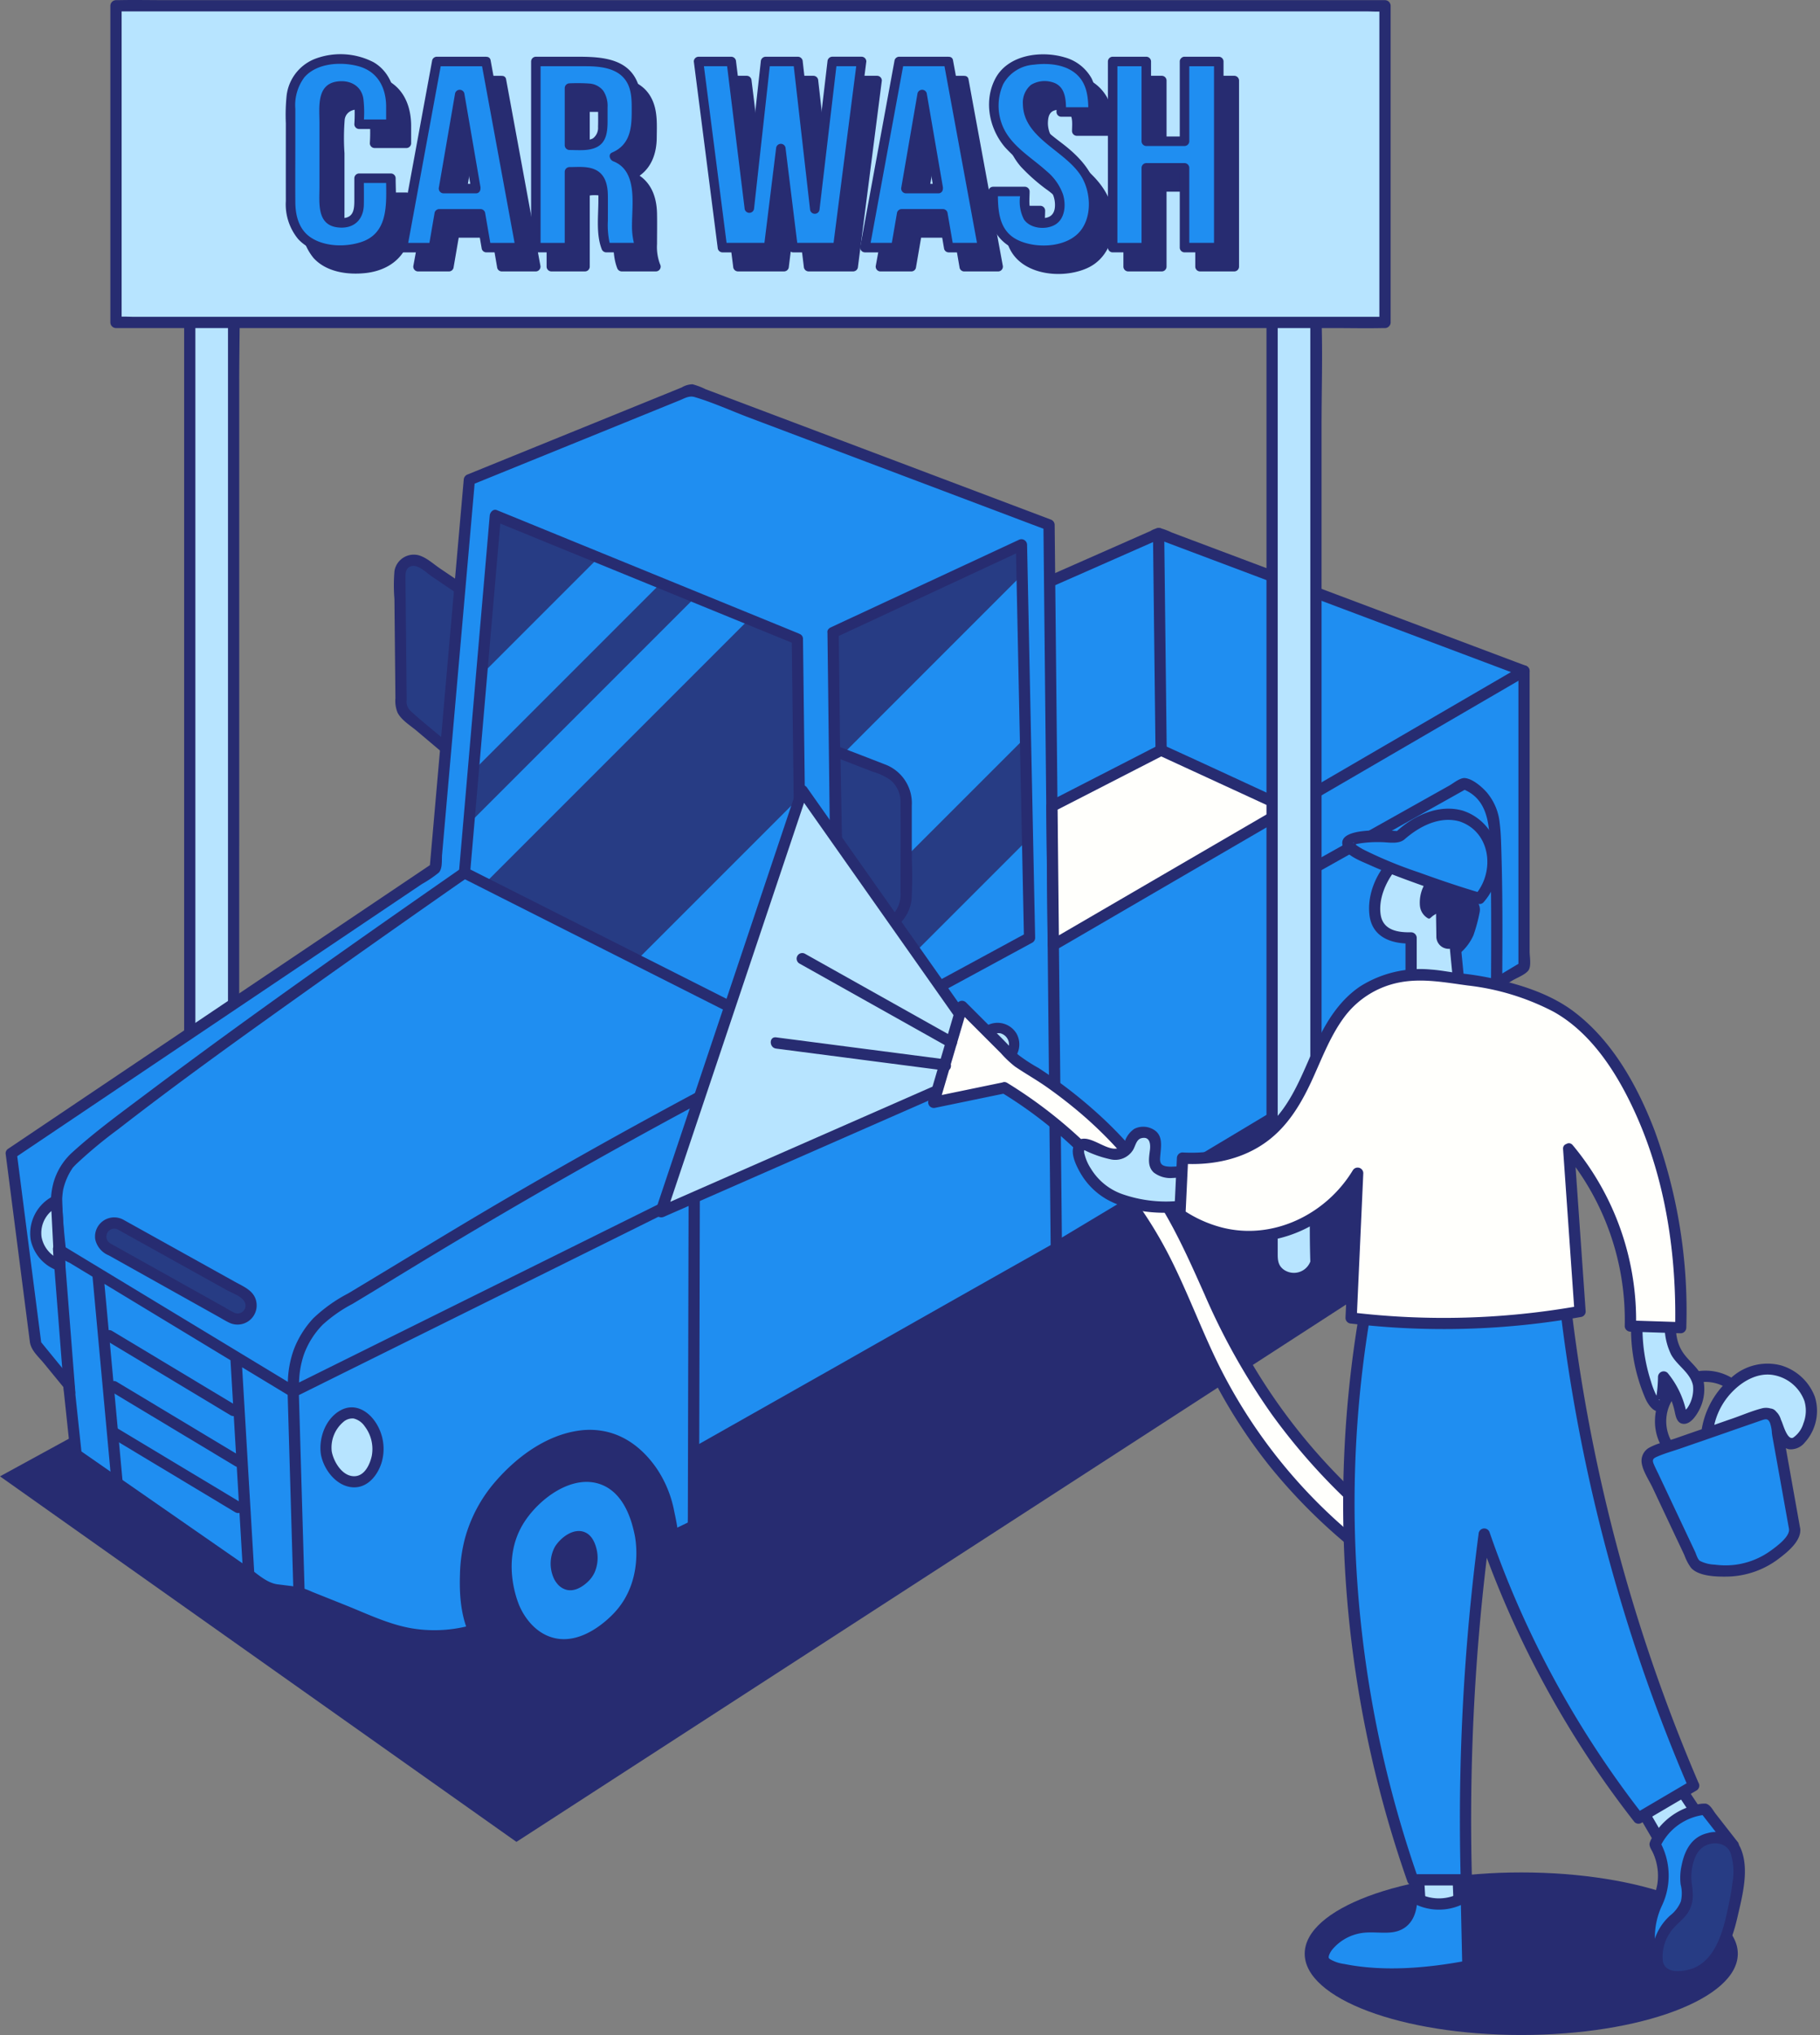 <?xml version="1.0" encoding="UTF-8"?>
<!DOCTYPE svg PUBLIC '-//W3C//DTD SVG 1.0//EN'
          'http://www.w3.org/TR/2001/REC-SVG-20010904/DTD/svg10.dtd'>
<svg height="362.4" preserveAspectRatio="xMidYMid meet" version="1.0" viewBox="0.0 -0.0 324.1 362.4" width="324.1" xmlns="http://www.w3.org/2000/svg" xmlns:xlink="http://www.w3.org/1999/xlink" zoomAndPan="magnify"
><rect x="0.0" y="-0.0" width="324.1" height="362.4" fill="#808080" stroke="none"/><g data-name="21"
  ><g id="change1_1"
    ><path d="M33.79,48.783H41.6v167.79a4.1,4.1,0,0,1-7.808,0Z" fill="#b7e4ff"
    /></g
    ><g id="change2_1"
    ><path d="M42.6,150.691V67.762c0-6.228.2-12.5,0-18.722,0-.085,0-.171,0-.257a1.015,1.015,0,0,0-1-1H33.79a1.015,1.015,0,0,0-1,1v164.8c0,1.271-.283,2.886.259,4.067,1.943,4.243,7.668,3.659,9.4-.319a.853.853,0,0,0,.079-.17c.01-.024.024-.044.033-.069a.875.875,0,0,0,.036-.514V150.691Zm-6.74,67.369c-1.131-.847-1.068-1.926-1.068-3.225V49.783H40.6V197.851c0,6.229-.2,12.5,0,18.722,0,.02,0,.04,0,.06A3.131,3.131,0,0,1,35.858,218.06Z" fill="#272c71"
    /></g
    ><g id="change2_2"
    ><path d="M0,262.873l88.573-48.411,37.644,38.869,105.4-65.928,40.771,23.711L91.964,327.959Z" fill="#272c71"
    /></g
    ><g id="change3_1"
    ><path d="M81.884,104.809l-2.493,28.4L72.3,127.22a2.457,2.457,0,0,1-.872-1.854L71.2,102.238a2.458,2.458,0,0,1,3.834-2.061Z" fill="#273c84"
    /></g
    ><g id="change2_3"
    ><path d="M81.379,105.673l-4.433-3c-.909-.614-2.458-2.188-3.657-1.874-1.071.28-1.093,1.26-1.084,2.14l.152,15.253q.031,3.211.064,6.422a2.271,2.271,0,0,0,.774,2.054c2.226,2.019,4.607,3.891,6.9,5.83.985.832-.436,2.24-1.414,1.414l-4.478-3.781c-1.134-.958-2.712-1.889-3.407-3.24a5.565,5.565,0,0,1-.381-2.59q-.089-8.812-.176-17.624a29.946,29.946,0,0,1,.008-5.029,3.492,3.492,0,0,1,4.193-2.808c1.437.352,2.711,1.565,3.915,2.379l4.031,2.725C83.45,104.664,82.448,106.4,81.379,105.673Z" fill="#272c71"
    /></g
    ><g id="change4_1"
    ><path d="M271.391,119.481v52.7l-88.4,52.994,3.924-121.619L206.319,95Z" fill="#1f8ef1"
    /></g
    ><g id="change2_4"
    ><path d="M272.177,172.786c-.557.761-2.037,1.31-2.843,1.793l-6.62,3.968-26.263,15.745L183.5,226.037a1,1,0,0,1-1.009-1.727l19.644-11.776,68.26-40.921V120.169l-13.674-5.145L206.346,96.072l-18.926,8.346c-1.168.515-2.185-1.209-1.009-1.727l18.5-8.159a3.116,3.116,0,0,1,1.673-.5,11.825,11.825,0,0,1,2.092.787l3.95,1.487,8.367,3.147,16.965,6.384,33.7,12.679a1.032,1.032,0,0,1,.734.964v49.964C272.391,170.332,272.729,172.03,272.177,172.786Z" fill="#272c71"
    /></g
    ><g id="change4_2"
    ><path d="M188.11,222.109v.17c-1.67.94-3.33,1.88-5,2.83a.746.746,0,0,0-.12.07q-29.64,16.755-59.29,33.53l-.21,13.01c-.91.44-1.81.88-2.72,1.32-2.48,1.21-4.97,2.42-7.45,3.62q-3.825,1.86-7.65,3.71c-1.74.85-3.49,1.7-5.23,2.54q-3.81,1.86-7.62,3.7l-4.32,2.1a25.5,25.5,0,0,1-20.57.74q-7.335-2.94-14.68-5.87c-1.74-.22-3.49-.44-5.23-.65Q30.785,270.959,13.56,259q-.66-6.21-1.32-12.43-2.94-3.585-5.86-7.16Q4.19,222.4,2,205.379,39.755,180,77.51,154.609q.945-10.695,1.88-21.4,1.245-14.2,2.49-28.4.855-9.69,1.7-19.38,19.74-8.025,39.47-16.04,31.89,12.03,63.76,24.07l.51,50.1q.12,12.36.25,24.71Q187.84,195.194,188.11,222.109Z" fill="#1f8ef1"
    /></g
    ><g id="change2_5"
    ><path d="M188.605,171.759q-.251-25.014-.507-50.026l-.288-28.274a1.036,1.036,0,0,0-.734-.965Q166.6,84.757,146.124,77.03L125.644,69.3a12.609,12.609,0,0,0-2.328-.878,3.94,3.94,0,0,0-1.908.56L115.9,71.223l-9.866,4.009q-11.361,4.615-22.722,9.232a1.064,1.064,0,0,0-.734.965q-2.385,27.049-4.746,54.1-.637,7.258-1.274,14.515-29.175,19.623-58.353,39.236L1.5,204.515a.993.993,0,0,0-.5.864q1.445,11.22,2.888,22.44.714,5.549,1.429,11.1c.2,1.541,1.551,2.663,2.512,3.838q1.725,2.109,3.454,4.216.359,3.386.719,6.77.189,1.792.38,3.586c.093.874-.029,1.924.673,2.536a70.409,70.409,0,0,0,6.151,4.274l6.153,4.273q6.153,4.274,12.308,8.545l6.155,4.273,3.078,2.138a6.036,6.036,0,0,0,3.021.8,16.62,16.62,0,0,1,3.752.656c1.158.428,2.3.916,3.443,1.373q3.441,1.374,6.881,2.753c4.313,1.728,8.451,3.285,13.165,3.324a26.98,26.98,0,0,0,11.9-2.724c1.873-.9,3.737-1.817,5.606-2.722q14.67-7.106,29.326-14.239a.992.992,0,0,0,.495-.863l.2-12.422q25.077-14.177,50.149-28.362,6.888-3.9,13.775-7.793a1,1,0,0,0,.5-.863v-.17Q188.858,196.933,188.605,171.759Zm-39.876,71.647L129.253,254.42l-4.759,2.691c-.837.473-1.695.721-1.8,1.747-.116,1.179-.039,2.412-.058,3.595q-.07,4.319-.14,8.638-11.07,5.361-22.129,10.744-4.479,2.167-8.953,4.346a55.958,55.958,0,0,1-5.922,2.7,24.568,24.568,0,0,1-12.08,1.068c-4.137-.69-8-2.582-11.868-4.129q-2.982-1.194-5.965-2.383a11.517,11.517,0,0,0-2.808-.919q-1.664-.213-3.329-.417c-2.009-.247-3.792-2.03-5.435-3.171l-5.54-3.846Q26.485,266.763,14.5,258.438l-1.158-10.914a3.093,3.093,0,0,0-.7-2.04c-.614-.757-1.236-1.507-1.854-2.261q-1.729-2.114-3.457-4.229-2.133-16.563-4.264-33.127,26.13-17.565,52.258-35.133l13.2-8.879,6.6-4.44a21.065,21.065,0,0,0,2.99-2.021c.722-.706.524-2.26.609-3.216q1.374-15.606,2.738-31.211,1.529-17.424,3.057-34.848,9.646-3.921,19.294-7.839l9.867-4.009,4.818-1.959,2.523-1.026c.942-.383,1.691-.879,2.693-.582,3.307.981,6.548,2.47,9.776,3.688l10.24,3.864,20.012,7.554q11.037,4.167,22.074,8.338.252,24.705.5,49.411.25,25.067.5,50.134.141,14,.281,28Q167.9,232.517,148.729,243.406Z" fill="#272c71"
    /></g
    ><g id="change2_6"
    ><path d="M143.366,186.633q-15.636,7.962-30.993,16.454-19.8,10.952-39.137,22.726c-3.486,2.114-6.955,4.259-10.455,6.35a25.081,25.081,0,0,0-5.321,3.715,14.723,14.723,0,0,0-3.361,5.359,16.637,16.637,0,0,0-.846,4.926l14.3-7.092,55.575-27.562a1.012,1.012,0,0,1,1.5.863q-.073,29.674-.145,59.35a1,1,0,0,1-2,0l.141-57.738L108.291,221.1,53.229,248.4q.511,17.586,1.024,35.172c.038,1.289-1.963,1.284-2,0q-.513-17.6-1.025-35.207l-8.11-4.911q1.071,18.144,2.141,36.289c.076,1.288-1.924,1.279-2,0q-1.107-18.772-2.215-37.545l-10.277-6.223-10.256-6.21-1.915-1.16q1.62,17.618,3.242,35.234c.118,1.283-1.883,1.271-2,0l-3.36-36.517-1.309-.792-2.777-1.682a10.192,10.192,0,0,1-2.34-1.45c-.465-.532-.379-1.453-.448-2.115q-.112-1.064-.206-2.13c-.112-1.269-.21-2.54-.275-3.812a13.462,13.462,0,0,1,.422-4.832,11.521,11.521,0,0,1,3.37-5.359c4.121-3.736,8.672-7.04,13.112-10.379,18.409-13.841,37.288-27.067,56.185-40.229,1.06-.738,2.059,1,1.01,1.727Q69.2,166.04,55.27,175.949c-11.513,8.2-23.046,16.424-34.206,25.109a81.543,81.543,0,0,0-7.525,6.253c-.147.146-.289.3-.431.447-.076.08-.139.157-.171.2a11.26,11.26,0,0,0-1.695,3.914,14.857,14.857,0,0,0-.083,4.106c.124,2.043.314,4.082.539,6.117L51.26,246.049a18.15,18.15,0,0,1,1.035-5.685,17.044,17.044,0,0,1,3.5-5.638,27.164,27.164,0,0,1,6.192-4.418c9.517-5.7,18.953-11.528,28.539-17.114q25.512-14.868,51.832-28.287C143.5,184.323,144.513,186.049,143.366,186.633ZM207.319,95a1,1,0,0,0-2,0q.224,19.29.446,38.58a1,1,0,0,0,2,0Q207.542,114.287,207.319,95Z" fill="#272c71"
    /></g
    ><g id="change1_2"
    ><path d="M67.3,258.7c-.193,1.957-1.422,4.724-3.674,5.1-2.539.427-5.067-2.4-5.51-5.1-.547-3.329,1.966-7.149,4.592-7.144C65.347,251.558,67.617,255.436,67.3,258.7Z" fill="#b7e4ff"
    /></g
    ><g id="change2_7"
    ><path d="M66.792,253.12c-1.394-2.024-3.723-3.283-6.08-2.037-2.726,1.441-4,4.964-3.566,7.879.464,2.572,2.521,5.383,5.242,5.813,2.783.44,4.737-1.821,5.533-4.243A8.587,8.587,0,0,0,66.792,253.12ZM66.21,259.2c-.313,1.458-1.2,3.481-2.913,3.639-2.253.209-3.882-2.521-4.222-4.405a5.981,5.981,0,0,1,2.034-5.218,2.439,2.439,0,0,1,1.869-.641,3.332,3.332,0,0,1,1.951,1.366A6.66,6.66,0,0,1,66.21,259.2Z" fill="#272c71"
    /></g
    ><g id="change1_3"
    ><path d="M10.648,225.307a6.284,6.284,0,0,1-4.214-4.791,6.369,6.369,0,0,1,3.622-6.718Q10.353,219.554,10.648,225.307Z" fill="#b7e4ff"
    /></g
    ><g id="change2_8"
    ><path d="M11.056,213.8a1.013,1.013,0,0,0-1.5-.863,7.449,7.449,0,0,0-4.082,7.847,7.389,7.389,0,0,0,4.912,5.489,1,1,0,0,0,1.266-.964Q11.353,219.553,11.056,213.8ZM7.4,220.25a5.176,5.176,0,0,1,1.753-4.62l.411,8A5.339,5.339,0,0,1,7.4,220.25Z" fill="#272c71"
    /></g
    ><g id="change1_4"
    ><path d="M179.144,188.542l-7.763,4.482a2.964,2.964,0,1,1-2.964-5.133l7.763-4.482a2.964,2.964,0,0,1,2.964,5.133Z" fill="#b7e4ff"
    /></g
    ><g id="change2_9"
    ><path d="M181.017,184.033a3.938,3.938,0,0,0-5.3-1.413c-1.842,1-3.635,2.1-5.449,3.146-.76.439-1.531.862-2.281,1.317a3.877,3.877,0,0,0,3.151,7.046,13.38,13.38,0,0,0,2.2-1.179l6.268-3.619A3.939,3.939,0,0,0,181.017,184.033Zm-9.459,7.834a2.766,2.766,0,0,1-2.183.568,2.062,2.062,0,0,1-.938-3.413,7.1,7.1,0,0,1,1.551-.984l5.773-3.333a3.216,3.216,0,0,1,2.342-.729,2.066,2.066,0,0,1,.58,3.778l-4.49,2.592Z" fill="#272c71"
    /></g
    ><g id="change3_2"
    ><path d="M44.716,232.34a2.381,2.381,0,0,1-3.538,2.24L19.125,222.248a2.379,2.379,0,0,1-1.211-1.878l-.005-.058a2.38,2.38,0,0,1,3.53-2.28L43.489,230.3a2.38,2.38,0,0,1,1.218,1.918Z" fill="#273c84"
    /></g
    ><g id="change2_10"
    ><path d="M45.671,231.948c-.287-2.083-2.2-2.807-3.839-3.719q-3.243-1.8-6.485-3.607l-13.4-7.454a3.413,3.413,0,0,0-4.994,3.468,4.014,4.014,0,0,0,2.435,2.9l9.283,5.191L38.9,234.45c.637.356,1.265.751,1.925,1.064A3.408,3.408,0,0,0,45.671,231.948Zm-4.006,1.758a17.376,17.376,0,0,1-1.576-.88l-17.014-9.514q-1.494-.837-2.99-1.672a4.96,4.96,0,0,1-.456-.255,1.407,1.407,0,0,1,1.3-2.49L40.39,229.716c1.013.563,3.223,1.256,3.326,2.624A1.4,1.4,0,0,1,41.665,233.706Z" fill="#272c71"
    /></g
    ><g id="change5_1"
    ><path d="M229.31,143.969q-20.865,12.15-41.74,24.3-.12-12.36-.25-24.71,9.72-4.995,19.44-9.98Q218.04,138.769,229.31,143.969Z" fill="#fffffc"
    /></g
    ><g id="change3_3"
    ><path d="M141.994,113.77l.867,72L82.717,155.409q2.747-31.807,5.494-63.615Zm6.361-1.156q.435,36.433.868,72.867l34.12-18.506L181.9,97Z" fill="#273c84"
    /></g
    ><g id="change4_3"
    ><path d="M117.683,103.837l-33.4,33.4,1.48-17.135,20.8-20.8Zm6.129,2.5-6.3,6.3L83.471,146.683l-.754,8.726,3.664,1.849,47.006-47.005Zm59.171,43.191-12.846,12.845L149.2,183.318l.026,2.163,34.12-18.506Zm-69.535,21.39,19.627,9.908,9.611-9.611-.352-29.183Zm68.56-68.56q-8.5,8.5-16.991,16.991L148.631,135.74q.174,14.593.347,29.187L182.606,131.3Z" fill="#1f8ef1"
    /></g
    ><g id="change2_11"
    ><path d="M229.815,144.832q-20.87,12.151-41.74,24.3a1.009,1.009,0,0,1-1.5-.863q-.12-12.356-.25-24.71a.991.991,0,0,1,.5-.864q5.522-2.837,11.046-5.67l5.3-2.721c.883-.454,1.763-.916,2.65-1.362a1.727,1.727,0,0,1,1.9-.019c7.381,3.36,14.733,6.788,22.1,10.182,1.169.539.151,2.262-1.01,1.727q-11.274-5.195-22.55-10.39h1.01q-9.718,4.993-19.44,9.98l.5-.863q.12,12.354.25,24.71l-1.5-.864q20.87-12.151,41.74-24.3A1,1,0,0,1,229.815,144.832Zm41.07-26.217q-21.043,12.24-42.08,24.49a1,1,0,0,0,1.01,1.727q21.043-12.238,42.08-24.49a1,1,0,0,0-1.01-1.727ZM13.411,247.842l-1.983-25.349c-.1-1.275-2.1-1.286-2,0l1.983,25.349c.1,1.275,2.1,1.286,2,0Z" fill="#272c71"
    /></g
    ><g id="change4_4"
    ><path d="M266.449,181.724a13.579,13.579,0,0,1-5.724,10.925c-5.485,3.881-13.727,9.478-19.5,12.335-1.748.865-4.311,2.008-7.205,1.3a9.194,9.194,0,0,1-5.277-3.655l-.6-44.816,32.609-18.287a8.325,8.325,0,0,1,3.52,2.534,9.027,9.027,0,0,1,1.832,4.88C266.485,150.473,266.663,163.55,266.449,181.724Z" fill="#1f8ef1"
    /></g
    ><g id="change2_12"
    ><path d="M267.368,151.87c-.053-1.769-.083-3.557-.306-5.315a9.924,9.924,0,0,0-2.354-5.527c-.862-.957-2.457-2.346-3.819-2.485-.891-.091-2.069.922-2.812,1.338l-3.478,1.95-6.739,3.78-13.478,7.558-6.74,3.779a1.035,1.035,0,0,0-.1.086.827.827,0,0,0-.149.129.908.908,0,0,0-.117.158.871.871,0,0,0-.066.152,49.55,49.55,0,0,0-.064.339q.132,9.957.265,19.913.162,12.1.322,24.2a3.278,3.278,0,0,0,1.146,2.451,9.754,9.754,0,0,0,10.19,2.6c3.517-1.139,6.8-3.32,9.921-5.259,3.522-2.19,6.964-4.51,10.365-6.883,3.211-2.24,5.894-4.6,7.257-8.4a17.123,17.123,0,0,0,.847-5.694q.042-3.753.063-7.507C267.563,166.112,267.583,158.986,267.368,151.87Zm-1.9,28.135c-.038,3.624-.607,6.958-3.067,9.781-2.085,2.393-5.113,4.072-7.721,5.836-2.869,1.94-5.772,3.835-8.745,5.612-2.62,1.567-5.507,3.5-8.539,4.113a7.4,7.4,0,0,1-5.278-.914,8.136,8.136,0,0,1-1.565-1.211c-.189-.185-.578-.83-.813-.914.013-.254-.008-.517-.011-.769q-.021-1.528-.041-3.057-.153-11.488-.3-22.979c-.076-5.7-.012-11.417-.224-17.112l31.656-17.752c4.445,1.968,4.42,6.922,4.55,11.117.172,5.577.183,11.159.175,16.738Q265.533,174.249,265.468,180.005Z" fill="#272c71"
    /></g
    ><g id="change2_13"
    ><path d="M120.072,269.145c.73,3.385,2.574,11.932-2.291,20.283-1.323,2.271-6.256,10.739-15.945,11.572-7.637.658-15.156-3.692-18.095-9.628-2.023-4.087-1.89-8.954-1.831-11.117a27.694,27.694,0,0,1,.862-6.241,25.789,25.789,0,0,1,5.442-10.208c3.82-4.415,9.118-8.338,15.048-9.1a13.472,13.472,0,0,1,4.481.162c5.325,1.1,8.3,5.335,9.166,6.555A20.441,20.441,0,0,1,120.072,269.145ZM266.1,184.915a16.415,16.415,0,0,0-2.54-6.2,12.387,12.387,0,0,0-7.362-5.265,10.851,10.851,0,0,0-3.6-.13c-4.762.614-9.018,3.765-12.085,7.31a20.709,20.709,0,0,0-4.371,8.2,22.235,22.235,0,0,0-.692,5.013c-.048,1.736-.155,5.646,1.47,8.928,2.361,4.768,8.4,8.261,14.533,7.733,7.782-.67,11.744-7.471,12.806-9.295C268.163,194.5,266.682,187.633,266.1,184.915Z" fill="#272c71"
    /></g
    ><g id="change4_5"
    ><path d="M113.005,273.224c.162.755,1.633,8.222-3.514,13.833-.979,1.067-5.854,6.053-11.135,4.512-3.514-1.026-5.306-4.31-5.894-5.723-.387-.934-3.2-8.036.674-14.464,2.676-4.434,8.956-9.241,14.251-6.914C111.469,266.261,112.618,271.418,113.005,273.224ZM260.42,188.19c-.31-1.45-1.233-5.592-4.511-7.032-4.253-1.869-9.3,1.992-11.446,5.553-3.116,5.163-.853,10.867-.542,11.617a7.955,7.955,0,0,0,4.734,4.6c4.241,1.238,8.157-2.767,8.944-3.624C261.732,194.794,260.551,188.8,260.42,188.19Z" fill="#1f8ef1"
    /></g
    ><g id="change2_14"
    ><path d="M106.3,276.13a6.545,6.545,0,0,1-.406,3.828,5.425,5.425,0,0,1-.915,1.383c-.375.4-2.18,2.25-4.141,1.721l-.06-.019a3.159,3.159,0,0,1-1.619-1.146,3.987,3.987,0,0,1-.6-1.011,6.325,6.325,0,0,1,.245-5.45c1.014-1.666,3.377-3.478,5.373-2.6C105.724,273.505,106.155,275.448,106.3,276.13Zm148.735-85.6a3.59,3.59,0,0,0-1.7-2.647c-1.6-.7-3.5.751-4.315,2.089a5.081,5.081,0,0,0-.2,4.378,3.235,3.235,0,0,0,.48.812,2.544,2.544,0,0,0,1.3.919l.048.016c1.575.425,3.024-1.059,3.325-1.382a4.33,4.33,0,0,0,.735-1.111,4.942,4.942,0,0,0,.424-2.018A4.821,4.821,0,0,0,255.035,190.525Z" fill="#272c71"
    /></g
    ><g id="change3_4"
    ><path d="M148.645,133.722l8.941,3.455a5.91,5.91,0,0,1,3.781,5.514v16.76a5.911,5.911,0,0,1-6.61,5.869l-5.534-.658Q148.933,149.191,148.645,133.722Z" fill="#273c84"
    /></g
    ><g id="change2_15"
    ><path d="M142.994,113.77a.924.924,0,0,0-.645-.905.915.915,0,0,0-.089-.059L88.477,90.83c-.655-.267-1.217.393-1.266.964l-5.494,63.615a.973.973,0,0,0,.5.863l46.779,23.615q6.682,3.372,13.366,6.746a1.01,1.01,0,0,0,1.5-.863l-.676-56.11Q143.091,121.715,142.994,113.77ZM96.587,161.292l-12.819-6.471,5.319-61.6L141,114.438q.334,27.722.668,55.442.086,7.13.172,14.257Zm86.631-48.8L182.9,97a1.013,1.013,0,0,0-1.5-.863L147.851,111.75a.938.938,0,0,0-.17.126c-.009.008-.019.013-.028.021a.786.786,0,0,0-.3.792q.337,28.285.674,56.571.1,8.111.193,16.221a1.01,1.01,0,0,0,1.5.863l34.12-18.506a.992.992,0,0,0,.495-.863Zm-33.23,53.274c2.691.394,5.73,1.115,8.253,0a6.954,6.954,0,0,0,4.086-5.622,71.921,71.921,0,0,0,.04-7.224v-9.472a7.362,7.362,0,0,0-4.874-7.378c-2.627-1.028-5.263-2.035-7.895-3.051l-.049-4.189-.186-15.591,31.566-14.695q.548,26.466,1.094,52.932.155,7.454.308,14.907L150.2,183.812Q150.1,174.789,149.988,165.768Zm-.316-30.582,5.794,2.239a10.559,10.559,0,0,1,3.159,1.51,5.178,5.178,0,0,1,1.742,4.093c.032,5.305,0,10.611,0,15.916a5.242,5.242,0,0,1-1.846,4.343,5.115,5.115,0,0,1-3.764,1.033c-1.518-.13-3.036-.34-4.55-.533Z" fill="#272c71"
    /></g
    ><g id="change2_16"
    ><path d="M41.067,252.005,18.94,238.7a1,1,0,0,1,1.01-1.727l22.126,13.3A1,1,0,0,1,41.067,252.005Zm-21.293-4.241,22.127,13.3a1,1,0,0,0,1.009-1.727l-22.127-13.3A1,1,0,0,0,19.774,247.764ZM42.91,267.545l-22.127-13.3a1,1,0,0,0-1.009,1.727l22.127,13.3A1,1,0,0,0,42.91,267.545Z" fill="#272c71"
    /></g
    ><g id="change1_5"
    ><path d="M226.53,56.783v167.79a4.1,4.1,0,0,0,7.807,0V56.783Z" fill="#b7e4ff"
    /></g
    ><g id="change2_17"
    ><path d="M235.337,209.462V75.762c0-6.228.205-12.5,0-18.722,0-.085,0-.171,0-.257a1.015,1.015,0,0,0-1-1H226.53a1.014,1.014,0,0,0-1,1v164.8c0,1.271-.283,2.886.258,4.067,1.944,4.243,7.669,3.659,9.4-.319a.853.853,0,0,0,.079-.17c.01-.024.023-.044.032-.069a.859.859,0,0,0,.036-.514Zm-6.739,16.6c-1.131-.847-1.068-1.926-1.068-3.225V57.783h5.807V205.851c0,6.229-.2,12.5,0,18.722,0,.02,0,.04,0,.06A3.13,3.13,0,0,1,228.6,226.06Z" fill="#272c71"
    /></g
    ><g id="change1_6"
    ><path d="M246.638,1.029V57.414H20.655V1.029Z" fill="#b7e4ff"
    /></g
    ><g id="change2_18"
    ><path d="M90.123,14.116a.685.685,0,0,0-.721-.6.727.727,0,0,0-.095-.02H80.539a.857.857,0,0,0-.816.621q-2.672,14.523-5.345,29.045-.377,2.047-.754,4.1a.859.859,0,0,0,.816,1.071h5.5a.854.854,0,0,0,.816-.621q.465-2.7.928-5.391h5.934q.464,2.7.928,5.391a.85.85,0,0,0,.816.621h6.045a.859.859,0,0,0,.816-1.071L90.877,18.213Q90.5,16.165,90.123,14.116ZM86.51,36.126H82.738q.944-5.475,1.886-10.95.853,4.953,1.706,9.906Zm-13.294-1c0,2.487.281,5.214-.422,7.629-1.032,3.544-4.078,5.45-7.617,5.855-3.22.369-7.037-.144-9.334-2.661a9.731,9.731,0,0,1-2.182-6.76c-.009-4.617,0-9.235,0-13.852a33.625,33.625,0,0,1,.147-4.979,8.034,8.034,0,0,1,5.342-6.591,12.825,12.825,0,0,1,10.153.719c2.8,1.644,3.879,4.7,3.913,7.81v3.219a.857.857,0,0,1-.846.846H66.706a.859.859,0,0,1-.846-.846,27.673,27.673,0,0,0-.042-4.252c-.373-2.342-4.07-2.351-4.432,0a40.613,40.613,0,0,0-.042,6.022v9.737c0,.886-.007,1.773,0,2.66.014,1.728.732,2.653,2.525,2.546,1.935-.116,1.991-1.719,1.991-3.28V35.126a.859.859,0,0,1,.846-.846H72.37A.858.858,0,0,1,73.216,35.126ZM220.644,14.341V47.483a.858.858,0,0,1-.847.846h-6.1a.858.858,0,0,1-.847-.846V34.126h-5.115V47.483a.857.857,0,0,1-.846.846H200.9a.858.858,0,0,1-.846-.846V14.341a.859.859,0,0,1,.846-.846h5.991a.858.858,0,0,1,.846.846V27.7h5.115V14.341a.773.773,0,0,1,.211-.542c.014-.017.025-.036.04-.052s.039-.029.058-.044a.773.773,0,0,1,.538-.208h6.1A.859.859,0,0,1,220.644,14.341ZM198.26,38.431c.384,3.814-1.073,7.749-4.75,9.354-3.579,1.562-8.8,1.382-11.891-1.193-2.766-2.307-2.86-5.783-2.86-9.1a.859.859,0,0,1,.846-.846h5.664a.857.857,0,0,1,.846.846c0,1.8-.5,4.586,1.991,4.735,1.473.088,2.417-.508,2.517-2.04a4.871,4.871,0,0,0-.634-2.722,14.229,14.229,0,0,0-3.743-3.821,32.68,32.68,0,0,1-4.472-3.983c-2.857-3.314-3.869-8.281-1.762-12.275,2.242-4.247,8.1-5.027,12.325-3.783a7.868,7.868,0,0,1,4.833,3.783,12.379,12.379,0,0,1,1.09,5.95.859.859,0,0,1-.846.847H191.75a.859.859,0,0,1-.847-.847c0-1.148.286-2.982-.952-3.588a3.107,3.107,0,0,0-2.393,0c-.839.411-.934,1.381-.952,2.215.061,3.585,3.868,5.731,6.307,7.762C195.657,32.012,197.889,34.759,198.26,38.431ZM117,43.459c0-1.814.036-3.631,0-5.445-.059-2.8-.935-5.244-3.1-6.732,2.138-1.514,3.021-4,3.049-6.725.022-2.156.162-4.443-.667-6.478-1.94-4.767-7.479-4.584-11.812-4.584H98.185a.859.859,0,0,0-.846.846V47.483a.858.858,0,0,0,.846.846h5.991a.858.858,0,0,0,.846-.846V34.811a5.935,5.935,0,0,1,3.232.433c1.24.763,1.066,2.541,1.066,3.816,0,2.766-.429,6.027.575,8.648a.878.878,0,0,0,.816.621h6.1a.857.857,0,0,0,.731-1.273A8.619,8.619,0,0,1,117,43.459Zm-7.741-17.483a2.347,2.347,0,0,1-.925,2.069,4.121,4.121,0,0,1-2,.364h-1.313V19.922c.679,0,1.357-.006,2.036,0a2.312,2.312,0,0,1,1.662.5,3.113,3.113,0,0,1,.546,2.063C109.266,23.647,109.3,24.814,109.262,25.976Zm63.207-11.86a.685.685,0,0,0-.721-.6.727.727,0,0,0-.095-.02h-8.768a.857.857,0,0,0-.816.621q-2.673,14.523-5.345,29.045-.378,2.047-.754,4.1a.859.859,0,0,0,.816,1.071h5.5a.854.854,0,0,0,.816-.621q.465-2.7.928-5.391h5.934q.464,2.7.928,5.391a.85.85,0,0,0,.815.621h6.045a.859.859,0,0,0,.817-1.071l-5.346-29.045Q172.847,16.165,172.469,14.116Zm-3.613,22.01h-3.772q.943-5.475,1.886-10.95.852,4.953,1.706,9.906ZM156.5,18.507l-3.714,28.976a.871.871,0,0,1-.846.846h-7.951a.869.869,0,0,1-.847-.846q-.666-5.4-1.331-10.8-.667,5.4-1.333,10.8a.87.87,0,0,1-.846.846h-8.224a.868.868,0,0,1-.846-.846l-.534-4.165-3.714-28.977a.85.85,0,0,1,.847-.846h5.827a.868.868,0,0,1,.846.846l.4,3.239,1.923,15.644,2.085-18.883a.869.869,0,0,1,.846-.846h5.773a.866.866,0,0,1,.846.846q.189,1.653.376,3.305.894,7.857,1.789,15.714,1.121-9.508,2.242-19.019a.87.87,0,0,1,.846-.846h5.229a.853.853,0,0,1,.846.846Z" fill="#272c71"
    /></g
    ><g id="change4_6"
    ><path d="M210.937 10.948L210.937 25.152 204.129 25.152 204.129 10.948 198.138 10.948 198.138 44.09 204.129 44.09 204.129 29.886 210.937 29.886 210.937 44.09 217.036 44.09 217.036 10.948 210.937 10.948z" fill="#1f8ef1"
    /></g
    ><g id="change4_7"
    ><path d="M60.678,10.57c-5.882,0-8.932,3.03-8.932,8.333V36.136c0,5.3,3.05,8.333,8.932,8.333s8.931-3.03,8.931-8.333v-4.4H63.945v4.735c0,2.367-1.2,3.219-3.1,3.219s-3.1-.852-3.1-3.219v-17.9c0-2.367,1.2-3.267,3.1-3.267s3.1.9,3.1,3.267v3.551h5.664V18.9C69.609,13.6,66.559,10.57,60.678,10.57Z" fill="#1f8ef1"
    /></g
    ><g id="change4_8"
    ><path d="M160.124,10.948l-6.1,33.142h5.5l1.035-6.013h7.352l1.034,6.013h6.045l-6.1-33.142Zm1.2,22.632,2.886-16.761L167.1,33.58Z" fill="#1f8ef1"
    /></g
    ><g id="change4_9"
    ><path d="M77.778,10.948l-6.1,33.142h5.5l1.035-6.013h7.352L86.6,44.09h6.045l-6.1-33.142Zm1.2,22.632,2.887-16.761L84.749,33.58Z" fill="#1f8ef1"
    /></g
    ><g id="change4_10"
    ><path d="M183,18.571c0-2.367,1.089-3.267,3-3.267s3,.9,3,3.267v1.373h5.663V18.9c0-5.3-2.995-8.333-8.822-8.333s-8.822,3.03-8.822,8.333c0,9.468,11.709,10.747,11.709,17.565,0,2.367-1.2,3.219-3.105,3.219s-3.1-.852-3.1-3.219V34.1h-5.664v2.036c0,5.3,3.05,8.333,8.932,8.333s8.931-3.03,8.931-8.333C194.707,26.667,183,25.389,183,18.571Z" fill="#1f8ef1"
    /></g
    ><g id="change4_11"
    ><path d="M145.093 37.273L142.097 10.948 136.324 10.948 133.438 37.083 130.225 10.948 124.398 10.948 128.645 44.09 136.869 44.09 139.048 26.431 141.226 44.09 149.177 44.09 153.425 10.948 148.196 10.948 145.093 37.273z" fill="#1f8ef1"
    /></g
    ><g id="change4_12"
    ><path d="M113.4,34.953c0-3.457-.98-5.966-3.976-7.055,2.669-1.089,3.922-3.314,3.922-6.723v-2.6c0-5.113-2.669-7.623-8.878-7.623h-9.04V44.09h5.991V30.6h2.069c2.723,0,3.922,1.136,3.922,4.214v5.208c0,2.7.217,3.219.544,4.071h6.1a8.612,8.612,0,0,1-.653-4.024Zm-6.045-12.594c0,2.651-1.362,3.5-3.594,3.5h-2.342V15.683H104.3c2.124,0,3.05,1.042,3.05,3.409Z" fill="#1f8ef1"
    /></g
    ><g id="change2_19"
    ><path d="M69.609,30.887H63.945a.859.859,0,0,0-.846.846v3.822c0,1.561-.056,3.164-1.991,3.28-1.794.108-2.511-.818-2.525-2.546-.007-.886,0-1.773,0-2.66V23.893a40.626,40.626,0,0,1,.042-6.023c.362-2.351,4.059-2.342,4.432,0a27.673,27.673,0,0,1,.042,4.252.858.858,0,0,0,.846.846h5.664a.857.857,0,0,0,.846-.846V18.9c-.034-3.11-1.116-6.166-3.913-7.81a12.825,12.825,0,0,0-10.153-.719,8.034,8.034,0,0,0-5.342,6.591,33.625,33.625,0,0,0-.147,4.979c0,4.617-.009,9.235,0,13.852a9.726,9.726,0,0,0,2.182,6.76c2.3,2.517,6.114,3.03,9.334,2.661,3.539-.405,6.585-2.311,7.617-5.855.7-2.415.422-5.141.422-7.629A.858.858,0,0,0,69.609,30.887Zm-5.343,12.23c-2.776.9-6.54.819-9.006-.891-2.043-1.416-2.651-3.847-2.668-6.207-.025-3.8,0-7.6,0-11.4V19.394A8.286,8.286,0,0,1,54.2,13.766c2.219-2.553,6.484-2.8,9.547-1.995,3.441.9,4.978,3.727,5.016,7.132v2.373H64.807a20.565,20.565,0,0,0-.1-3.711c-.387-2.428-2.579-3.426-4.865-3.02-3.506.623-2.954,4.633-2.954,7.3V33.369c0,2.689-.493,6.561,3.066,7.095,2.827.425,4.776-1.148,4.836-4,.026-1.293.011-2.588,0-3.881h3.972C68.815,36.719,69.024,41.583,64.266,43.117Zm21.3-9.762q-1.26-7.323-2.522-14.645-.182-1.058-.364-2.115a.852.852,0,0,0-1.632,0q-1.261,7.322-2.522,14.645-.183,1.058-.365,2.115a.859.859,0,0,0,.816,1.071h5.773a.769.769,0,0,0,.787-.66.82.82,0,0,0,.022-.133.707.707,0,0,0,0-.092A.819.819,0,0,0,85.565,33.355Zm-2-1.665.18,1.043H79.977q.943-5.475,1.886-10.95Q82.715,26.736,83.569,31.69Zm3.793-20.966a.686.686,0,0,0-.721-.6.727.727,0,0,0-.095-.02H77.778a.857.857,0,0,0-.816.622q-2.673,14.522-5.345,29.044-.377,2.049-.754,4.1a.859.859,0,0,0,.816,1.072h5.5A.855.855,0,0,0,78,44.315q.465-2.7.928-5.391h5.934q.463,2.7.928,5.391a.851.851,0,0,0,.816.622h6.045a.86.86,0,0,0,.816-1.072L88.116,14.821Q87.739,12.772,87.362,10.724Zm4.27,32.52H87.31q-.463-2.7-.928-5.392a.85.85,0,0,0-.816-.621H78.214a.854.854,0,0,0-.816.621q-.463,2.7-.928,5.392H72.692L77.84,15.271q.321-1.739.64-3.476h7.364l5.232,28.423Q91.354,41.732,91.632,43.244Zm13.307-28.371a31.142,31.142,0,0,0-3.524-.036.859.859,0,0,0-.847.846V25.862a.859.859,0,0,0,.847.847c1.567,0,3.346.211,4.8-.482,1.887-.9,1.983-3,1.983-4.821V19.092a4.925,4.925,0,0,0-.752-2.909A3.44,3.44,0,0,0,104.939,14.873Zm1.562,7.71a2.347,2.347,0,0,1-.925,2.069,4.121,4.121,0,0,1-2,.364h-1.313V16.53c.678,0,1.357-.007,2.036,0a2.312,2.312,0,0,1,1.662.5,3.115,3.115,0,0,1,.546,2.063C106.505,20.254,106.537,21.421,106.5,22.583Zm7.741,17.483c0-1.814.036-3.631,0-5.445-.059-2.8-.935-5.244-3.1-6.732,2.137-1.514,3.021-4,3.049-6.725.022-2.156.162-4.443-.667-6.478-1.94-4.767-7.479-4.584-11.812-4.584H95.424a.859.859,0,0,0-.846.846V44.09a.859.859,0,0,0,.846.847h5.991a.859.859,0,0,0,.846-.847V31.418a5.935,5.935,0,0,1,3.232.433c1.24.764,1.066,2.542,1.066,3.816,0,2.766-.429,6.027.575,8.648a.879.879,0,0,0,.816.622h6.1a.858.858,0,0,0,.731-1.274A8.616,8.616,0,0,1,114.242,40.066Zm-8.167-9.821c-1.4-.693-3.141-.494-4.66-.494a.858.858,0,0,0-.847.846V43.244h-4.3V11.793c2.729,0,5.458-.017,8.187,0,2.338.016,5.184.286,6.766,2.251,1.353,1.679,1.272,3.9,1.272,5.935,0,3.052-.391,5.847-3.5,7.186-.745.322-.389,1.318.2,1.547,4.371,1.692,3.355,7.583,3.355,11.352a12.847,12.847,0,0,0,.334,3.178h-4.318a14.8,14.8,0,0,1-.314-3.917c0-1.489.017-2.979,0-4.467C108.231,33.05,107.845,31.119,106.075,30.245Zm48.2-19.3a.853.853,0,0,0-.846-.846H148.2a.87.87,0,0,0-.846.846q-1.12,9.51-2.242,19.019-.894-7.857-1.789-15.714-.187-1.652-.376-3.3a.866.866,0,0,0-.846-.846h-5.773a.87.87,0,0,0-.846.846l-2.085,18.883q-.963-7.823-1.924-15.644-.2-1.618-.4-3.239a.868.868,0,0,0-.846-.846H124.4a.85.85,0,0,0-.847.846l3.714,28.977.534,4.165a.869.869,0,0,0,.846.847h8.224a.871.871,0,0,0,.846-.847l1.332-10.8,1.332,10.8a.869.869,0,0,0,.847.847h7.951a.872.872,0,0,0,.846-.847l3.714-28.976Zm-5.407,28.977q-.211,1.659-.425,3.319h-6.471q-1.038-8.406-2.074-16.813a.847.847,0,0,0-1.693,0q-1.037,8.406-2.074,16.813h-6.744q-1.8-14.066-3.605-28.13l-.426-3.319h4.131q1.354,11.025,2.71,22.05.2,1.618.4,3.238a.847.847,0,0,0,1.693,0q1.263-11.43,2.525-22.862.135-1.213.268-2.426h4.27l2.523,22.173q.189,1.651.376,3.305a.848.848,0,0,0,1.693,0l2.714-23.02.29-2.458h3.527Zm19.047-6.57q-1.26-7.323-2.522-14.645-.182-1.058-.364-2.115a.852.852,0,0,0-1.632,0L160.87,31.24q-.182,1.058-.364,2.115a.859.859,0,0,0,.816,1.071H167.1a.77.77,0,0,0,.787-.66.82.82,0,0,0,.022-.133.707.707,0,0,0,0-.092A.819.819,0,0,0,167.911,33.355Zm-2-1.665.18,1.043h-3.772q.944-5.475,1.886-10.95Q165.061,26.736,165.915,31.69Zm3.793-20.966a.686.686,0,0,0-.721-.6.727.727,0,0,0-.095-.02h-8.768a.857.857,0,0,0-.816.622q-2.673,14.522-5.345,29.044-.378,2.049-.754,4.1a.859.859,0,0,0,.816,1.072h5.5a.855.855,0,0,0,.816-.622q.465-2.7.928-5.391H167.2l.927,5.391a.853.853,0,0,0,.816.622h6.045a.86.86,0,0,0,.817-1.072l-5.346-29.044Q170.086,12.772,169.708,10.724Zm4.27,32.52h-4.322q-.464-2.7-.928-5.392a.85.85,0,0,0-.816-.621H160.56a.854.854,0,0,0-.816.621l-.928,5.392h-3.778l5.148-27.973q.321-1.739.64-3.476h7.364q2.616,14.211,5.231,28.423Q173.7,41.732,173.978,43.244Zm16.174-16.91c-2.439-2.032-6.246-4.178-6.307-7.763.018-.834.113-1.8.952-2.215a3.107,3.107,0,0,1,2.393,0c1.238.606.952,2.44.952,3.588a.859.859,0,0,0,.847.847h5.663a.859.859,0,0,0,.847-.847,12.379,12.379,0,0,0-1.09-5.95,7.871,7.871,0,0,0-4.833-3.783c-4.22-1.244-10.083-.464-12.325,3.783-2.107,3.994-1.095,8.961,1.762,12.275a32.68,32.68,0,0,0,4.472,3.983,14.244,14.244,0,0,1,3.743,3.821,4.872,4.872,0,0,1,.634,2.723c-.1,1.531-1.044,2.127-2.517,2.039-2.491-.149-1.991-2.931-1.991-4.735a.858.858,0,0,0-.846-.846h-5.664A.859.859,0,0,0,176,34.1c0,3.316.094,6.792,2.86,9.1,3.088,2.575,8.312,2.755,11.891,1.193,3.677-1.605,5.134-5.539,4.75-9.354C195.128,31.366,192.9,28.619,190.152,26.334ZM192.1,41.445c-2.493,2.636-7.527,2.8-10.672,1.383-3.3-1.489-3.686-4.708-3.728-7.881h3.95a6.974,6.974,0,0,0,.689,4.12c1.115,1.658,3.9,1.911,5.548.943,1.8-1.061,1.963-3.575,1.409-5.394a9.482,9.482,0,0,0-2.884-4.11c-2.885-2.626-6.766-4.72-8.08-8.635a9.384,9.384,0,0,1,.33-6.917,6.727,6.727,0,0,1,5.418-3.434c2.631-.343,5.857-.065,7.835,1.908,1.541,1.537,1.837,3.608,1.886,5.67h-3.97c-.046-1.943-.37-3.979-2.61-4.508a4.665,4.665,0,0,0-3.63.524,4.1,4.1,0,0,0-1.435,3.457c.105,6.133,7.739,8.278,10.492,12.983C194.32,34.419,194.5,38.905,192.1,41.445ZM217.036,10.1h-6.1a.773.773,0,0,0-.538.208c-.019.015-.04.027-.058.044s-.026.035-.04.053a.769.769,0,0,0-.211.541V24.306h-5.115V10.948a.859.859,0,0,0-.846-.846h-5.991a.859.859,0,0,0-.846.846V44.09a.859.859,0,0,0,.846.847h5.991a.859.859,0,0,0,.846-.847V30.733h5.115V44.09a.859.859,0,0,0,.847.847h6.1a.859.859,0,0,0,.847-.847V10.948A.859.859,0,0,0,217.036,10.1Zm-.846,33.142h-4.407V29.886a.859.859,0,0,0-.846-.846h-6.808a.858.858,0,0,0-.846.846V43.244h-4.3V11.8h4.3V25.152a.857.857,0,0,0,.846.846h6.808a.858.858,0,0,0,.846-.846V11.8h4.407V43.244Z" fill="#272c71"
    /></g
    ><g id="change2_20"
    ><path d="M246.638.029H29.826c-2.931,0-5.869-.065-8.8,0-.124,0-.248,0-.372,0a1.015,1.015,0,0,0-1,1V57.414a1.014,1.014,0,0,0,1,1H237.468c2.93,0,5.869.065,8.8,0,.123,0,.248,0,.371,0a.912.912,0,0,0,.635-.245c.024-.018.048-.032.07-.052s.03-.041.046-.062a.914.914,0,0,0,.249-.641V1.029A1.014,1.014,0,0,0,246.638.029Zm-6.051,56.385H24.059c-.786,0-1.605-.056-2.4-.034V2.029H243.234c.786,0,1.606.056,2.4.033V56.414Z" fill="#272c71"
    /></g
    ><g id="change2_21"
    ><path d="M270.9,333.4c21.3,0,38.563,6.478,38.563,14.47S292.2,362.34,270.9,362.34s-38.563-6.478-38.563-14.469S249.6,333.4,270.9,333.4Z" fill="#272c71"
    /></g
    ><g id="change4_13"
    ><path d="M319.586,272.285q-1.724-9.63-3.446-19.261a1.135,1.135,0,0,0-.047-.189,1.533,1.533,0,0,0-.292-.549.461.461,0,0,0-.052-.068,1.642,1.642,0,0,0-.516-.39h-.01a1.573,1.573,0,0,0-1.264-.081q-4.962,1.722-9.934,3.456c-1.382.484-2.755.957-4.137,1.44-.012-.2-.018-.407-.028-.61a6.419,6.419,0,0,1-1.973.674c.012.2.022.409.035.613-1.165.405-2.34.811-3.505,1.226a1.655,1.655,0,0,0-.963,2.269q4.086,8.654,8.164,17.308a1.663,1.663,0,0,0,.984.872,14.881,14.881,0,0,0,16.7-5.448A1.639,1.639,0,0,0,319.586,272.285Z" fill="#1f8ef1"
    /></g
    ><g id="change1_7"
    ><path d="M322.555,250.444c-.328-3.31-3.276-5.808-6.115-6.489a8.167,8.167,0,0,0-6.492,1.372l-1.671,1.3a13.611,13.611,0,0,0-2.671,3.386,13.909,13.909,0,0,0-1.581,5.195q4.962-1.724,9.934-3.456a1.573,1.573,0,0,1,1.264.081h.01c.18-.017.355.126.516.39a.461.461,0,0,1,.052.068,1.533,1.533,0,0,1,.292.549c.678,1.5,1.431,4.148,2.806,4.255C320.556,257.236,322.882,253.734,322.555,250.444Z" fill="#b7e4ff"
    /></g
    ><g id="change2_22"
    ><path d="M321.391,256.844a8.384,8.384,0,0,0,1.8-8.116,9.216,9.216,0,0,0-6.061-5.62,9.562,9.562,0,0,0-8.59,1.983c-.078.062-.153.138-.231.2a9.139,9.139,0,0,0-8.8-.213,8.9,8.9,0,0,0-4.788,7.6,9,9,0,0,0,.866,4.3,10,10,0,0,0-2.006.85,2.681,2.681,0,0,0-1.225,2.729c.236,1.452,1.308,3.022,1.939,4.349.763,1.621,1.527,3.253,2.3,4.884s1.527,3.254,2.3,4.875c.349.738.7,1.484,1.047,2.222a9.146,9.146,0,0,0,1.178,2.256c1.341,1.549,4.6,1.613,6.476,1.581a15.64,15.64,0,0,0,9.173-3.2c1.536-1.17,3.992-3.127,3.819-5.282a.983.983,0,0,0-.049-.248v-.01c-.627-3.538-1.264-7.066-1.89-10.6-.216-1.182-.422-2.365-.627-3.538a1.917,1.917,0,0,0,.538.2A3.2,3.2,0,0,0,321.391,256.844Zm-22.552-8.9a7.19,7.19,0,0,1,7.949-1.186,15.2,15.2,0,0,0-3.751,7.728q-2.371.813-4.74,1.645c-.247.086-.516.165-.78.245A7.24,7.24,0,0,1,298.839,247.948Zm19.746,24.326v.05c.1,1.337-2.215,3.027-3.159,3.714a13.773,13.773,0,0,1-6.655,2.609,14.217,14.217,0,0,1-3.394-.049,6.369,6.369,0,0,1-2.678-.677c-.423-.324-.647-1.2-.865-1.668-.283-.59-.556-1.179-.84-1.779-.631-1.327-1.253-2.654-1.885-3.99q-1.881-4-3.761-7.981c-.283-.589-.586-1.178-.839-1.779-.363-.857-.1-1.057.667-1.387,1.349-.582,2.8-.979,4.2-1.463,1.194-.416,2.389-.833,3.584-1.239.672-.236,1.353-.473,2.035-.709.918-.316,1.836-.641,2.755-.957,1.244-.439,2.478-.866,3.723-1.295.7-.247,1.392-.484,2.093-.731.04-.012.069-.023.1-.034.731-.248,1.156-.385,1.517.422a6.378,6.378,0,0,1,.352,1.858c.028.2.055.378.081.547.141.805.292,1.6.433,2.405.293,1.61.575,3.21.867,4.82C317.474,266.062,318.025,269.173,318.585,272.274Zm-1.279-19.115c-.055-.118-.11-.266-.176-.414a3.184,3.184,0,0,0-.573-1.108,3.661,3.661,0,0,0-.261-.281,1.411,1.411,0,0,0-.983-.562,2.97,2.97,0,0,0-1.651,0c-1.733.457-3.436,1.193-5.125,1.779-1.086.372-2.172.754-3.258,1.136.033-.171.076-.343.12-.5a12.39,12.39,0,0,1,3.4-5.705c1.862-1.8,4.481-3.166,7.134-2.638a7.207,7.207,0,0,1,5.391,4.586,6.094,6.094,0,0,1-.177,3.98,4.684,4.684,0,0,1-1.842,2.563C318.324,256.452,317.593,253.858,317.306,253.159Z" fill="#272c71"
    /></g
    ><g id="change1_8"
    ><path d="M172.79,183.271l-29.927-42.5q-12.579,37.518-25.157,75.035l53.35-23.421Z" fill="#b7e4ff"
    /></g
    ><g id="change2_23"
    ><path d="M173.654,182.767l-29.928-42.506a1.014,1.014,0,0,0-1.827.239q-9.81,29.259-19.619,58.518l-5.538,16.518c-.307.915.742,1.448,1.469,1.129l49.245-21.62c1.215-.533,2.45-1.034,3.648-1.6,1.09-.517,1.019-1.339,1.235-2.476l1.416-7.431c.239-1.257-1.688-1.8-1.929-.531q-.867,4.554-1.735,9.108l.46-.6L117.2,214.938l1.469,1.129q9.81-29.259,19.619-58.518l5.538-16.518L142,141.27l29.928,42.506C172.662,184.821,174.4,183.822,173.654,182.767Z" fill="#272c71"
    /></g
    ><g id="change5_2"
    ><path d="M178.863,193.681A79.985,79.985,0,0,1,198.149,210.2c13.788,16.368,13.17,29.607,26.906,47.9a96.315,96.315,0,0,0,18.868,18.867q-.29-3.992-.58-7.982a108.561,108.561,0,0,1-17.2-19.343c-12.063-17.379-12.148-28.561-24-42.94a78.833,78.833,0,0,0-21.109-17.783l-9.724-9.724q-2.511,8.548-5.023,17.1Z" fill="#fffffc"
    /></g
    ><g id="change2_24"
    ><path d="M178.358,194.545a76.672,76.672,0,0,1,28.49,30.792c2.872,5.744,5.13,11.767,7.9,17.559a93.441,93.441,0,0,0,11.37,18.18,99.49,99.49,0,0,0,17.3,16.745,1,1,0,0,0,1.5-.863c-.182-2.5-.345-5.01-.546-7.512a2.08,2.08,0,0,0-.888-1.677q-.872-.783-1.727-1.584a108.646,108.646,0,0,1-7.6-7.876,105.069,105.069,0,0,1-15.239-23.024c-3.231-6.628-5.824-13.567-9.542-19.952a72.157,72.157,0,0,0-13.364-16.572,83.388,83.388,0,0,0-11.06-8.59,30.113,30.113,0,0,1-3.566-2.315c-1.1-.969-2.091-2.092-3.125-3.126l-6.251-6.251a1.011,1.011,0,0,0-1.672.441l-5.023,17.1a1.011,1.011,0,0,0,1.23,1.23l12.579-2.6c1.259-.26.726-2.188-.532-1.928l-12.578,2.6,1.23,1.23q2.511-8.549,5.023-17.1l-1.672.441,5.036,5.036,2.605,2.6a18.755,18.755,0,0,0,2.495,2.365c1.843,1.258,3.8,2.35,5.628,3.635q2.518,1.768,4.9,3.723A72.6,72.6,0,0,1,204.8,211.849c4.009,5.791,6.829,12.192,9.689,18.6a118.635,118.635,0,0,0,11.9,21.267,110.29,110.29,0,0,0,16.246,17.971l-.293-.707q.29,3.991.58,7.982l1.5-.863a93.839,93.839,0,0,1-27.536-33.339c-2.823-5.783-5.086-11.819-7.909-17.6A75.88,75.88,0,0,0,197,207.366a82.123,82.123,0,0,0-17.633-14.548C178.27,192.138,177.265,193.868,178.358,194.545Z" fill="#272c71"
    /></g
    ><g id="change1_9"
    ><path d="M304.179,325.86l-7.092,4.5-7.055-12.126,6.362-4.048Q300.286,320.021,304.179,325.86ZM252.153,326.9l.867,14.458,6.94.289q-.289-7.084-.578-14.169Zm50.287-80.512c-.5-2.78-2.959-3.239-4.285-6.324a10.734,10.734,0,0,1-.275-6.94l-6.146-.661a30.929,30.929,0,0,0,.552,11.112c.661,2.789,2.042,6.829,2.951,6.7.379-.055.868-.861,1.01-5.123a13.213,13.213,0,0,1,1.987,3.03c1.206,2.554.961,4.225,1.563,4.338C300.674,252.688,303,249.482,302.44,246.393Zm-51.155-67.825V167c-3.725.141-5.059-1.194-5.494-1.735-2.8-3.493.675-12.736,6.651-14.169a7.418,7.418,0,0,1,6.915,1.822c2.6,2.7,2.677,7.843-.554,12.058q.579,5.928,1.157,11.855ZM212.6,214.43a23.278,23.278,0,0,1-9.443.07c-2.363-.479-5.494-1.114-8.024-3.686-2.291-2.329-3.706-5.857-2.775-6.77,1.189-1.165,5.4,2.708,7.8,1.043,1.331-.924,1.07-2.832,2.629-3.343a2.549,2.549,0,0,1,2.474.507c1.442,1.446-.344,4.014.611,5.479.761,1.167,3.256,1.624,9.835-.253Q214.15,210.954,212.6,214.43Z" fill="#b7e4ff"
    /></g
    ><g id="change2_25"
    ><path d="M303.674,325l-7.092,4.5,1.368.359L290.9,317.726l-.359,1.368,6.361-4.048-1.368-.359,7.785,11.678c.711,1.065,2.444.065,1.727-1.01l-7.785-11.678a1.015,1.015,0,0,0-1.368-.358l-6.362,4.048a1.018,1.018,0,0,0-.358,1.368l7.054,12.125a1.012,1.012,0,0,0,1.369.359l7.091-4.5C305.768,326.036,304.765,324.3,303.674,325Z" fill="#272c71"
    /></g
    ><g id="change2_26"
    ><path d="M251.153,326.9l.867,14.458a1.024,1.024,0,0,0,1,1l6.94.289a1.009,1.009,0,0,0,1-1q-.289-7.084-.578-14.169a1.028,1.028,0,0,0-1-1l-7.229-.578c-1.283-.1-1.277,1.9,0,2l7.229.578-1-1q.289,7.084.578,14.169l1-1-6.94-.289,1,1-.867-14.458C253.076,325.626,251.076,325.617,251.153,326.9Z" fill="#272c71"
    /></g
    ><g id="change2_27"
    ><path d="M303.4,246.128c-.463-2.217-2.2-3.291-3.479-4.988-1.694-2.244-1.739-5.122-1.08-7.745a1.017,1.017,0,0,0-.965-1.266l-6.146-.661c-.583-.063-.939.513-1,1a31.239,31.239,0,0,0,2.326,16.659c.519,1.134,1.938,3.167,3.214,1.6a3.624,3.624,0,0,0,.62-1.622,26.327,26.327,0,0,0,.353-3.945l-1.707.707a12.3,12.3,0,0,1,2.609,5.113c.237.968.354,2.473,1.648,2.548,1.169.067,2.086-1.232,2.6-2.113a8.056,8.056,0,0,0,1.011-5.283c-.19-1.269-2.117-.73-1.928.531a5.942,5.942,0,0,1-.94,3.959c-.181.288-.573.569-.7.859-.129.073-.165.1-.106.071.379-.052.607.043.686.284.03-.06-.106-.391-.121-.449a16.1,16.1,0,0,0-3.336-6.934,1.011,1.011,0,0,0-1.707.707,26.641,26.641,0,0,1-.235,3.143c-.05.32-.337,1.123-.313,1.208.019.069.006-.022.009-.021-.062-.018.992-.552.766-.14.008-.013-.294-.446-.328-.506A15.388,15.388,0,0,1,294,245.987a31.185,31.185,0,0,1-1.264-13.519l-1,1,6.146.661-.964-1.266a11.52,11.52,0,0,0,.655,8.294c1.065,2,3.429,3.225,3.9,5.5C301.739,247.918,303.667,247.386,303.4,246.128Z" fill="#272c71"
    /></g
    ><g id="change2_28"
    ><path d="M252.285,178.568V167a1.012,1.012,0,0,0-1-1c-2.409.054-5-.386-5.419-3.126-.406-2.671.818-5.631,2.419-7.712,1.942-2.526,4.989-3.982,8.151-2.916,3.907,1.317,4.466,5.867,3.185,9.272-.411,1.093-1.206,1.927-1.681,2.953-.444.96.076,2.686.177,3.716l.843,8.644.734-.964-8.675,1.735c-1.261.252-.727,2.18.532,1.928l8.675-1.735a1,1,0,0,0,.734-.964q-.458-4.692-.916-9.385a7.221,7.221,0,0,1-.158-2.143,8.6,8.6,0,0,1,.911-1.574,12.386,12.386,0,0,0,1.223-3.307c.853-4.105-.681-8.565-4.88-10.048-7.33-2.59-14.09,5.61-13.272,12.539.462,3.921,3.835,5.167,7.417,5.087l-1-1v11.566A1,1,0,0,0,252.285,178.568Z" fill="#272c71"
    /></g
    ><g id="change2_29"
    ><path d="M212.329,213.466a23.567,23.567,0,0,1-12.551-.873,10.7,10.7,0,0,1-5.5-4.485,8.35,8.35,0,0,1-1.126-2.525,1.64,1.64,0,0,1-.067-.858c-.073.163-.13,0,.15.127a19.879,19.879,0,0,0,4.408,1.544,3.73,3.73,0,0,0,4.13-1.645c.419-.689.581-1.855,1.46-2.083,1.5-.39,1.673.978,1.55,2.039-.165,1.416-.505,2.966.671,4.064a4.867,4.867,0,0,0,3.366.975,27.213,27.213,0,0,0,7.151-1.305l-1.13-1.469-3.108,6.954c-.521,1.165,1.2,2.183,1.727,1.009l3.108-6.954a1.014,1.014,0,0,0-1.129-1.469,23.053,23.053,0,0,1-7.039,1.227c-1.216-.05-1.882-.279-1.817-1.483.11-2.012.786-4.345-1.595-5.346a3.544,3.544,0,0,0-2.98.082,4.392,4.392,0,0,0-1.71,2.261c-1.861,3.86-6.414-2.527-8.742.192-1.189,1.389-.073,3.763.657,5.093a12.716,12.716,0,0,0,5.091,5.132c4.611,2.458,10.54,2.728,15.558,1.725C214.122,215.142,213.588,213.214,212.329,213.466Z" fill="#272c71"
    /></g
    ><g id="change4_14"
    ><path d="M301.6,317.941a306.759,306.759,0,0,1-22.844-85.59l-35.277-.867a202.071,202.071,0,0,0,8.1,103.228h9.543c-.251-9.113-.2-18.874.289-29.2.548-11.577,1.578-22.4,2.891-32.386a174.934,174.934,0,0,0,27.47,50.6Z" fill="#1f8ef1"
    /></g
    ><g id="change2_30"
    ><path d="M302.462,317.437a307.093,307.093,0,0,1-19.83-65.828q-1.746-9.58-2.877-19.258a1.029,1.029,0,0,0-1-1l-35.277-.867a1.007,1.007,0,0,0-.964.734,202.985,202.985,0,0,0,8.1,103.76,1.032,1.032,0,0,0,.964.734h9.543a1.013,1.013,0,0,0,1-1,391.905,391.905,0,0,1,1.686-48.526q.638-6.545,1.494-13.064l-1.964.266a177.029,177.029,0,0,0,20.43,41.005q3.471,5.147,7.3,10.038a1,1,0,0,0,1.212.157l9.831-5.783a1,1,0,0,0-1.009-1.727l-9.832,5.783,1.212.156A174.266,174.266,0,0,1,269.3,283.428q-2.187-5.218-4.033-10.572a1.006,1.006,0,0,0-1.965.266,391.629,391.629,0,0,0-3.32,48.37q-.042,6.612.14,13.22l1-1h-9.543l.964.735a202.348,202.348,0,0,1-10.606-83.8q.81-9.5,2.51-18.9l-.964.735,35.277.867-1-1a309.091,309.091,0,0,0,16.462,69.659q3.024,8.31,6.518,16.436C301.241,319.625,302.964,318.608,302.462,317.437Z" fill="#272c71"
    /></g
    ><g id="change5_3"
    ><path d="M279.333,204.592a46.886,46.886,0,0,1,7,11.221,47.544,47.544,0,0,1,3.988,20.3l8.964.289c.639-29.276-10.87-51.775-23.212-57.684a50.061,50.061,0,0,0-16.981-4.484c-7.412-1.523-12.1-.141-15.036,1.445-11.078,5.987-9.268,21.408-20.952,27.981a22.509,22.509,0,0,1-12.536,2.543l-.476,10.035a22.286,22.286,0,0,0,13.879,3.9c11.227-.757,17.192-10.3,17.783-11.277l-1.168,25.8a137.267,137.267,0,0,0,40.771-1.156Q280.346,219.05,279.333,204.592Z" fill="#fffffc"
    /></g
    ><g id="change2_31"
    ><path d="M278.626,205.3a46.592,46.592,0,0,1,10.7,30.811,1.017,1.017,0,0,0,1,1l8.964.289a1.013,1.013,0,0,0,1-1,93.191,93.191,0,0,0-5.655-35.125c-3.04-7.926-7.5-15.983-14.4-21.176-4.033-3.031-9.089-4.681-13.958-5.774a51.729,51.729,0,0,0-6.12-1.005c-1.777-.18-3.518-.56-5.306-.683a20.045,20.045,0,0,0-12.641,3c-3.662,2.468-5.986,6.212-7.829,10.138-2.1,4.471-3.753,9.336-7.034,13.126-4.229,4.887-10.466,6.677-16.769,6.3a1.015,1.015,0,0,0-1,1l-.363,7.646c-.041.861-.45,2.4.179,3.1a5.915,5.915,0,0,0,1.329.878,23.648,23.648,0,0,0,9.8,3.263,22.994,22.994,0,0,0,18.687-7.356,25.175,25.175,0,0,0,3.422-4.361l-1.864-.5-1.168,25.8a1.026,1.026,0,0,0,1,1,139.593,139.593,0,0,0,41.037-1.192,1,1,0,0,0,.734-.964q-1.011-14.459-2.024-28.916c-.089-1.277-2.09-1.286-2,0q1.012,14.458,2.024,28.916l.734-.965a137.829,137.829,0,0,1-40.5,1.121l1,1,1.168-25.8a1.008,1.008,0,0,0-1.863-.5c-4.776,7.894-14.275,12.542-23.376,10.176a22.346,22.346,0,0,1-6.919-3.161l.5.863.476-10.035-1,1c5.395.318,10.895-.817,15.256-4.146,3.529-2.694,5.815-6.494,7.661-10.463,1.763-3.793,3.213-7.8,5.669-11.222a16.03,16.03,0,0,1,10.071-6.46c4.036-.781,8.132.015,12.149.553a43.572,43.572,0,0,1,15.258,4.669c6.945,3.874,11.545,11.333,14.707,18.387,5.293,11.808,7.2,25.021,6.946,37.881l1-1-8.964-.289,1,1a48.717,48.717,0,0,0-11.28-32.225C279.215,202.9,277.807,204.317,278.626,205.3Z" fill="#272c71"
    /></g
    ><g id="change4_15"
    ><path d="M260.211,145.306a8.15,8.15,0,0,1,3.253,1.952,9.233,9.233,0,0,1,2.169,8.674,9.579,9.579,0,0,1-2.166,4.039c-1.986-.579-4.935-1.482-8.461-2.737-5.539-1.972-15.295-5.445-14.964-7.157.126-.651,1.761-1.313,9.109-1.084C249.52,148.633,254.8,143.631,260.211,145.306Z" fill="#1f8ef1"
    /></g
    ><g id="change2_32"
    ><path d="M259.945,146.27c5.514,1.874,6.3,8.877,2.815,12.994l.973-.258c-3.728-1.089-7.4-2.343-11.051-3.664a76.248,76.248,0,0,1-9.634-3.95,11.962,11.962,0,0,1-1.464-.867c-.111-.081-.336-.341-.451-.374-.44-.123.1-.166-.1.009-.014.012-.143.39-.144.365,0-.009-.084-.023.046-.03.1-.006.519-.188.8-.249a20.172,20.172,0,0,1,4.011-.3c1.443-.016,3.267.468,4.406-.526,2.642-2.308,6.225-4.161,9.789-3.154a1,1,0,0,0,.532-1.928c-4.334-1.225-8.926.945-12.033,3.944l.707-.293c-1.272-.037-11.17-.993-10.035,2.651.535,1.719,3.256,2.68,4.7,3.336,2.768,1.256,5.627,2.313,8.485,3.346,3.6,1.3,7.222,2.534,10.9,3.609a.986.986,0,0,0,.973-.257,10.886,10.886,0,0,0,2.492-9.49,9.223,9.223,0,0,0-6.189-6.846C259.255,143.927,258.731,145.858,259.945,146.27Z" fill="#272c71"
    /></g
    ><g id="change4_16"
    ><path d="M295.793,350.841c-1.454-.37-2.2-4.154-2.105-6.8.165-4.34,2.639-6.016,2.561-10.2a11.759,11.759,0,0,0-1.518-5.422,10.821,10.821,0,0,1,8.892-6.289l5.042,6.459C300.766,347.712,297.4,351.249,295.793,350.841Z" fill="#1f8ef1"
    /></g
    ><g id="change2_33"
    ><path d="M296.059,349.876c-.556-.2-.809-1.385-.936-1.849a13.036,13.036,0,0,1-.426-2.819,13.348,13.348,0,0,1,1.289-5.967,12.518,12.518,0,0,0-.392-11.323v1.01a10.012,10.012,0,0,1,8.029-5.794l-.708-.293,5.043,6.459-.257-.973c-2.51,6.063-5.045,12.285-8.5,17.89a15.847,15.847,0,0,1-2.36,3.14,2.45,2.45,0,0,1-.743.516c.386-.228-.176.061-.152.019.045-.076.183,0,.111-.016-1.253-.29-1.787,1.637-.532,1.929,1.546.359,2.813-1,3.679-2.089a49.958,49.958,0,0,0,5.666-9.985c1.689-3.578,3.245-7.217,4.758-10.872a1.012,1.012,0,0,0-.257-.973l-3.857-4.939c-.469-.6-.953-1.647-1.761-1.8a5.247,5.247,0,0,0-1.839.247,11.9,11.9,0,0,0-7.5,5.476,4.7,4.7,0,0,0-.651,1.282c-.131.636.352,1.214.6,1.771a9.818,9.818,0,0,1,.772,5.557c-.526,2.985-2.319,5.443-2.446,8.558-.094,2.336.166,6.818,2.839,7.762C296.743,352.234,297.266,350.3,296.059,349.876Z" fill="#272c71"
    /></g
    ><g id="change3_5"
    ><path d="M301.761,351.442c4.97-1.865,6.359-8.695,7.066-12.175.588-2.892,1.932-9.5-1.13-11.463a4.851,4.851,0,0,0-4.91.2c-1.716,1.1-2.12,3.153-2.417,4.672-.617,3.147.582,3.6,0,5.856-.789,3.056-3.174,2.952-4.555,6.506-.27.695-1.574,4.023-.022,5.8C297.115,352.356,299.96,352.118,301.761,351.442Z" fill="#273c84"
    /></g
    ><g id="change2_34"
    ><path d="M302.027,352.406c4.516-1.8,6.354-6.6,7.368-11.013.878-3.819,2.237-8.784.476-12.516a4.93,4.93,0,0,0-5.77-2.482c-2.859.647-4.113,3.081-4.642,5.742a10.011,10.011,0,0,0-.179,3.385,6.249,6.249,0,0,1,.035,3.059,6.1,6.1,0,0,1-1.895,2.483,9.763,9.763,0,0,0-2.316,3.1c-.895,1.979-1.649,4.685-.5,6.7,1.447,2.556,5.03,2.383,7.428,1.535,1.205-.426.686-2.359-.532-1.928-1.635.578-4.82,1.121-5.371-1.179a7.535,7.535,0,0,1,1.2-5.076c.945-1.539,2.637-2.434,3.481-4.05.88-1.686.671-3.163.437-4.946-.238-1.815.216-4.637,1.579-5.973,1.509-1.478,4.42-1.46,5.323.633a11.043,11.043,0,0,1,.343,5.463c-.18,1.579-.508,3.144-.841,4.7-.815,3.814-2.128,8.826-6.151,10.431C300.314,350.949,300.829,352.884,302.027,352.406Z" fill="#272c71"
    /></g
    ><g id="change4_17"
    ><path d="M261.117,337.532q.138,6.276.277,12.553a67.881,67.881,0,0,1-18.061,1.109c-6.374-.489-7.475-1.561-7.692-2.375-.389-1.457,1.675-3.5,3.572-4.565,4.492-2.514,8.59.182,10.957-2.246.628-.645,1.363-1.884,1.187-4.476a8.6,8.6,0,0,0,9.76,0Z" fill="#1f8ef1"
    /></g
    ><g id="change2_35"
    ><path d="M260.117,337.532q.138,6.276.277,12.553l.734-.965c-6.984,1.313-14.723,1.994-21.762.576a6.636,6.636,0,0,1-2.536-.862,1.224,1.224,0,0,1-.205-.208c-.1-.359.3-1.106.652-1.53a8.488,8.488,0,0,1,5.079-2.888c1.752-.292,3.524.032,5.282-.123,3.593-.319,4.88-3.276,4.719-6.553l-1.5.863a9.714,9.714,0,0,0,10.768,0c1.062-.716.062-2.449-1.009-1.727a7.764,7.764,0,0,1-8.75,0,1.007,1.007,0,0,0-1.5.864c.071,1.45.018,3.337-1.4,4.169s-3.539.34-5.115.383a10.823,10.823,0,0,0-5.767,1.695c-1.4.932-2.987,2.288-3.4,4-.459,1.914,1.113,2.958,2.7,3.473,3.123,1.013,6.673,1.072,9.931,1.116a72.574,72.574,0,0,0,14.355-1.323,1,1,0,0,0,.734-.964q-.138-6.277-.277-12.553A1,1,0,0,0,260.117,337.532Z" fill="#272c71"
    /></g
    ><g id="change2_36"
    ><path d="M253.606,157.6a2.029,2.029,0,0,1,2.758-.723,1.972,1.972,0,0,1,.421.34,1.69,1.69,0,0,1,1.4,1.22,2.2,2.2,0,0,1,1.9,1.465,1.843,1.843,0,0,1,.463-.205c.034-.019.062-.046.1-.064a1.252,1.252,0,0,1,1.543.251,2.271,2.271,0,0,1,1.3,2.53,27.734,27.734,0,0,1-1.106,4.119,9.1,9.1,0,0,1-2.058,2.9.615.615,0,0,1-1.018-.269c-.065-.192-.122-.366-.183-.546a2.191,2.191,0,0,1-3.344-1.754c-.008-1.382-.052-2.774-.053-4.162q-.289.2-.566.367c-.142.127-.293.255-.459.4a.335.335,0,0,1-.4.051,2.872,2.872,0,0,1-1.45-2.263A6.622,6.622,0,0,1,253.606,157.6Z" fill="#272c71"
    /></g
    ><g id="change1_10"
    ><path d="M169.424,185.6l-26.561-14.9" fill="#b7e4ff"
    /></g
    ><g id="change2_37"
    ><path d="M169.928,184.734l-26.56-14.9a1,1,0,0,0-1.01,1.727l26.561,14.9a1,1,0,0,0,1.009-1.727Z" fill="#272c71"
    /></g
    ><g id="change1_11"
    ><path d="M168.4,189.635l-30.2-3.928" fill="#b7e4ff"
    /></g
    ><g id="change2_38"
    ><path d="M168.4,188.635l-30.2-3.928c-1.272-.165-1.26,1.836,0,2l30.2,3.928c1.272.166,1.26-1.836,0-2Z" fill="#272c71"
    /></g
  ></g
></svg
>
